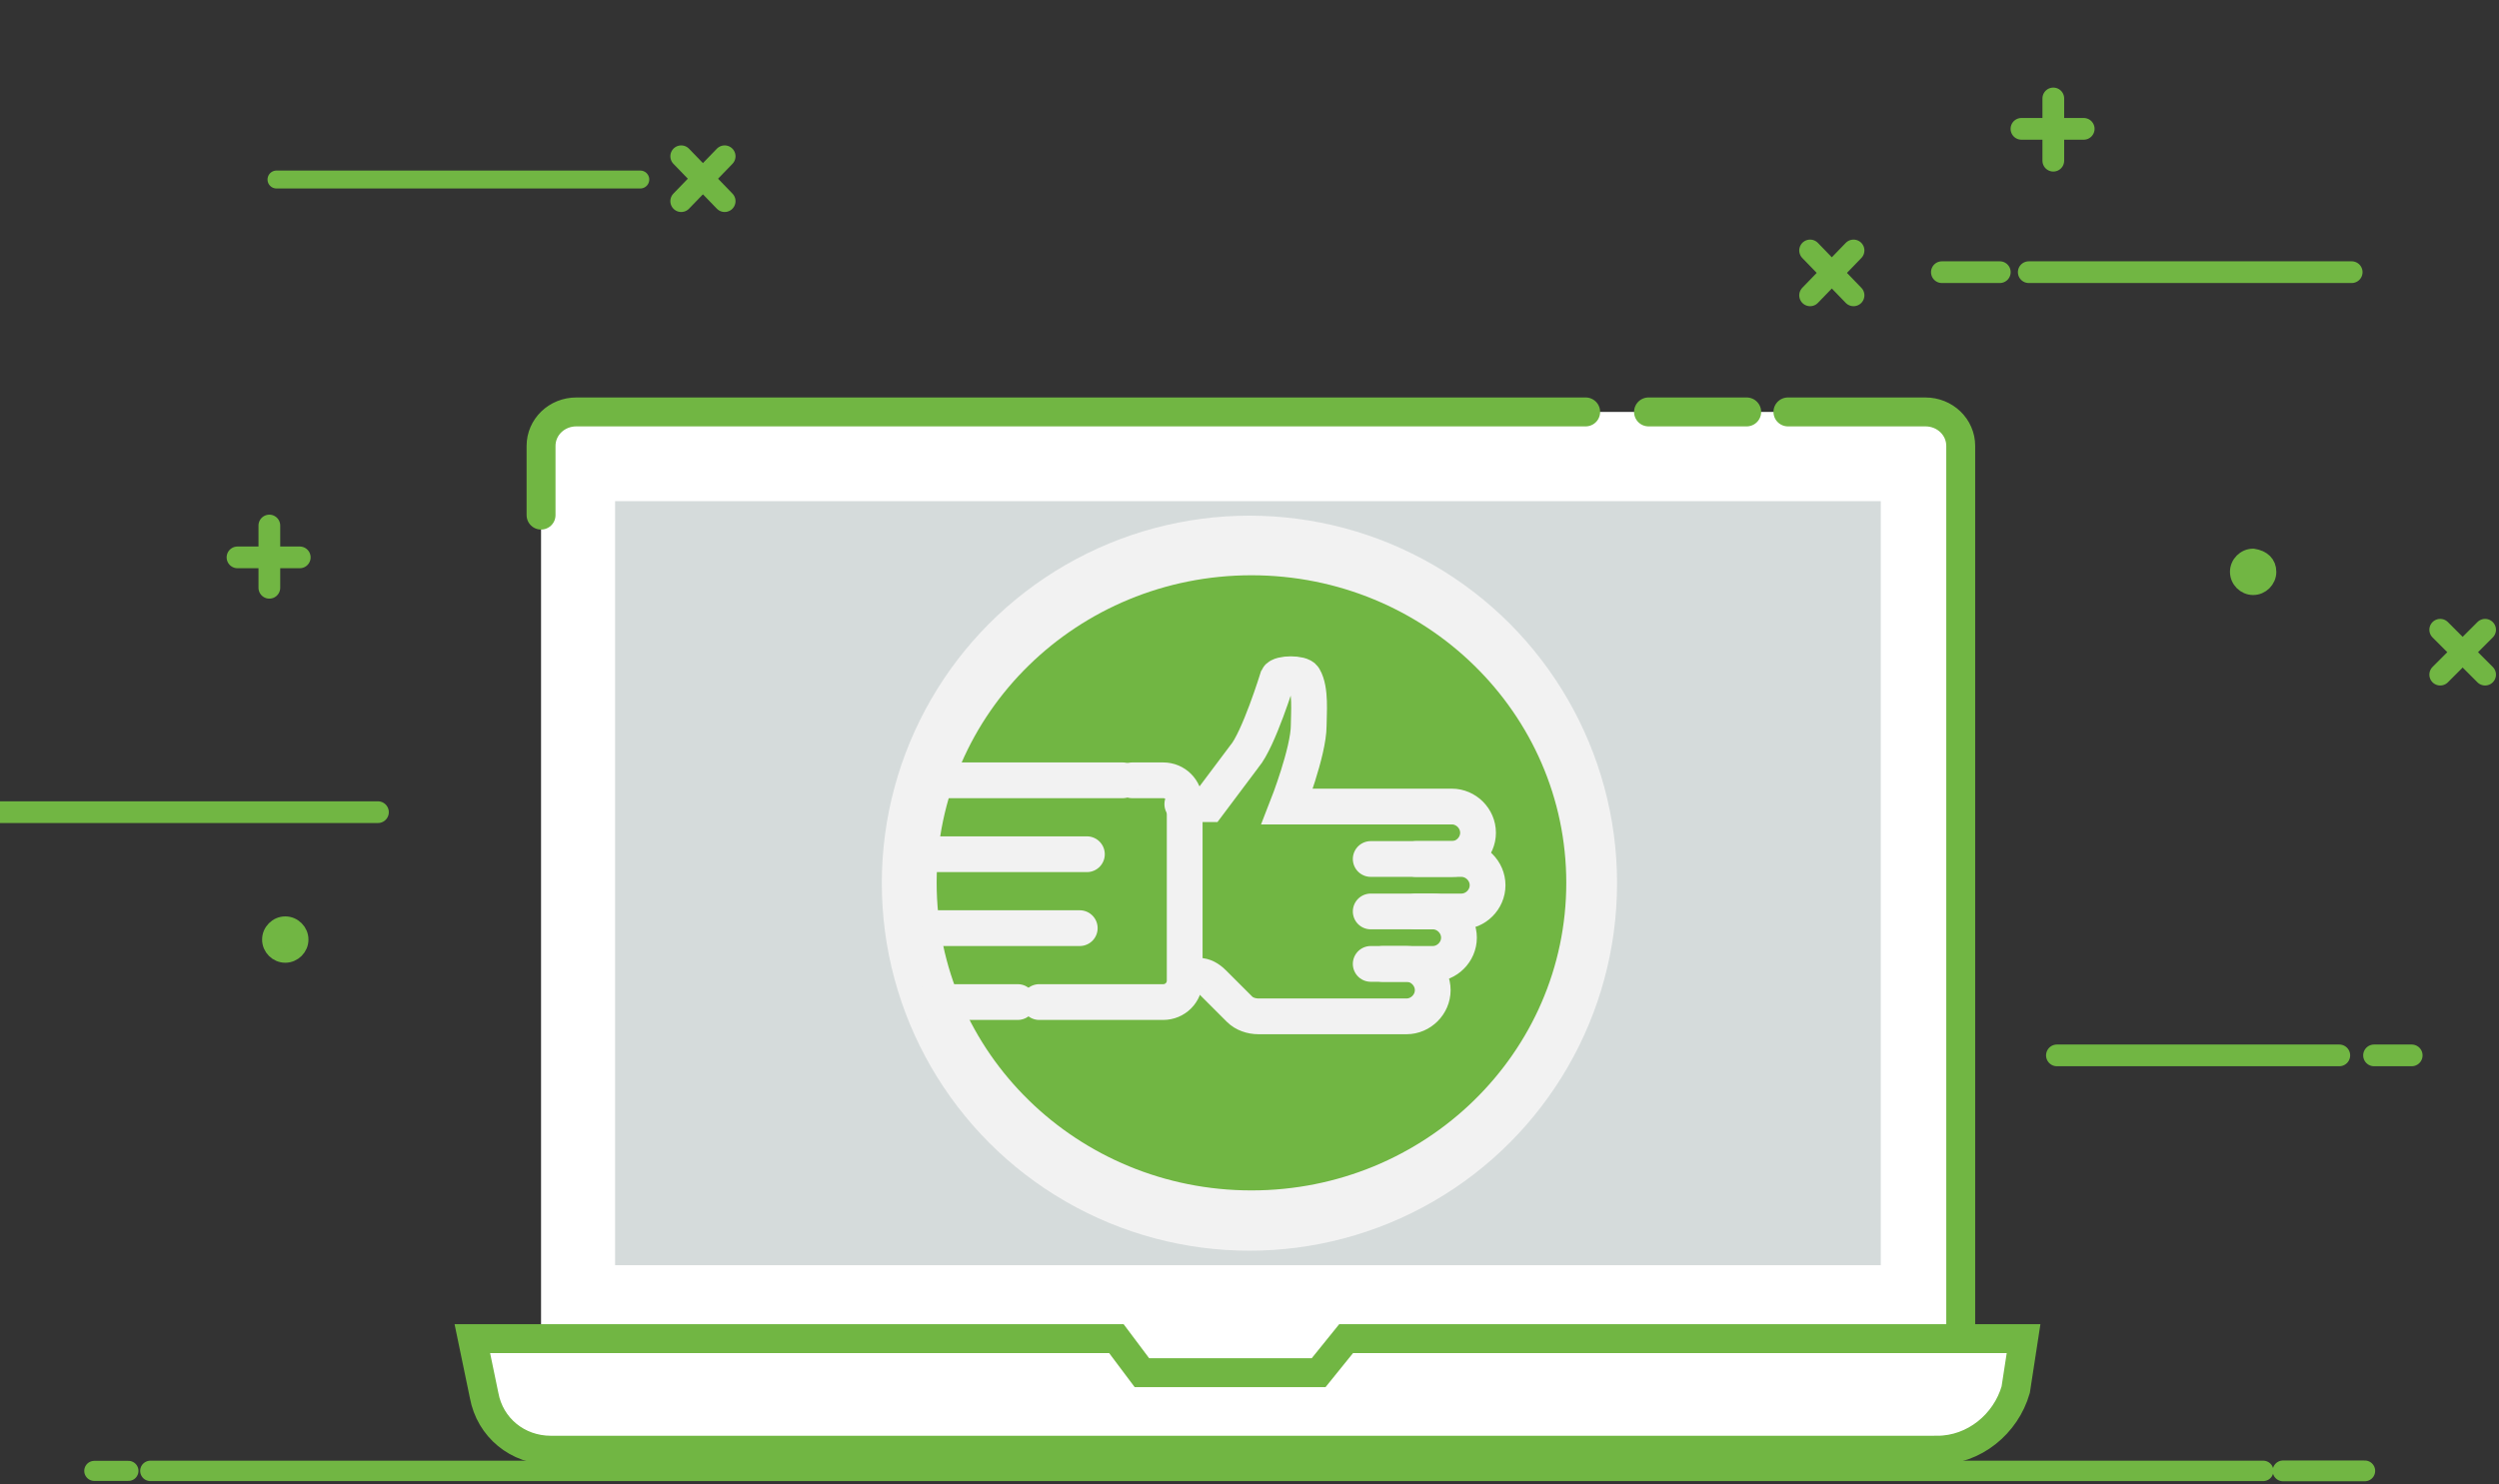 <?xml version="1.0" encoding="UTF-8" standalone="no"?><!DOCTYPE svg PUBLIC "-//W3C//DTD SVG 1.1//EN" "http://www.w3.org/Graphics/SVG/1.1/DTD/svg11.dtd"><svg width="100%" height="100%" viewBox="0 0 2996 1780" version="1.1" xmlns="http://www.w3.org/2000/svg" xmlns:xlink="http://www.w3.org/1999/xlink" xml:space="preserve" xmlns:serif="http://www.serif.com/" style="fill-rule:evenodd;clip-rule:evenodd;stroke-linecap:round;stroke-miterlimit:10;"><rect x="0" y="0" width="2996" height="1780" fill="#333333" stroke="none"/><rect id="Mesa-de-trabajo1" serif:id="Mesa de trabajo1" x="0" y="0" width="2992.26" height="1776.11" style="fill:none;"/><g><path id="web-design_87_" d="M284.721,668.404l74.654,0" style="fill:none;stroke:#71b643;stroke-width:26.04px;"/><path id="web-design_86_" d="M322.917,704.863l0,-74.655" style="fill:none;stroke:#71b643;stroke-width:26.04px;"/><path id="web-design_149_" d="M2423.47,154.513l74.654,0" style="fill:none;stroke:#71b643;stroke-width:26.04px;"/><path id="web-design_134_" d="M2461.67,192.708l0,-74.654" style="fill:none;stroke:#71b643;stroke-width:26.04px;"/><path id="web-design_81_" d="M2170.09,354.167l52.083,-53.821" style="fill:none;stroke:#71b643;stroke-width:26.04px;"/><path id="web-design_81_1" serif:id="web-design_81_" d="M816.692,241.217l52.083,-53.821" style="fill:none;stroke:#71b643;stroke-width:26.04px;"/><path id="web-design_80_" d="M2222.17,354.167l-52.083,-53.821" style="fill:none;stroke:#71b643;stroke-width:26.04px;"/><path id="web-design_80_1" serif:id="web-design_80_" d="M868.775,241.217l-52.083,-53.821" style="fill:none;stroke:#71b643;stroke-width:26.04px;"/><path id="web-design_107_" d="M2925.52,809.029l53.821,-53.821" style="fill:none;stroke:#71b643;stroke-width:26.04px;"/><path id="web-design_106_" d="M2979.34,809.029l-53.821,-53.821" style="fill:none;stroke:#71b643;stroke-width:26.04px;"/><path id="web-design_74_" d="M2432.24,326.388l387.15,-0.001" style="fill:none;stroke:#71b643;stroke-width:26.04px;stroke-linecap:butt;"/><path id="web-design_100_" d="M331.479,215.279l436.159,0" style="fill:none;stroke:#71b643;stroke-width:21.5px;stroke-linecap:butt;"/><path id="web-design_109_" d="M0,973.958l453.125,0" style="fill:none;stroke:#71b643;stroke-width:26.04px;stroke-linecap:butt;"/><path id="web-design_103_" d="M2465.99,1265.62l338.541,0" style="fill:none;stroke:#71b643;stroke-width:26.04px;stroke-linecap:butt;"/><path id="web-design_104_" d="M2891.34,1265.62l-45.142,0" style="fill:none;stroke:#71b643;stroke-width:26.04px;stroke-linecap:butt;"/><path id="web-design_99_" d="M2397.52,326.388l-69.442,-0.001" style="fill:none;stroke:#71b643;stroke-width:26.04px;stroke-linecap:butt;"/><path id="web-design_65_" d="M2720.35,685.763c0,10.416 -8.679,19.1 -19.096,19.1c-10.416,0 -19.1,-8.684 -19.1,-19.101c0,-10.416 8.684,-19.095 19.1,-19.095c12.15,1.737 19.096,8.679 19.096,19.096Z" style="fill:#71b643;fill-rule:nonzero;stroke:#71b643;stroke-width:17.38px;stroke-linecap:butt;stroke-linejoin:round;stroke-miterlimit:1.414;"/><path id="web-design_108_" d="M361.113,1126.74c0,10.416 -8.684,19.095 -19.1,19.095c-10.417,0 -19.096,-8.679 -19.096,-19.096c0,-10.416 8.679,-19.1 19.096,-19.1c10.416,0 19.1,8.684 19.1,19.1Z" style="fill:#71b643;fill-rule:nonzero;stroke:#71b643;stroke-width:17.38px;stroke-linecap:butt;stroke-linejoin:round;stroke-miterlimit:1.414;"/><path id="web-design_75_" d="M113.038,1763.89l40.929,0" style="fill:none;stroke:#71b643;stroke-width:24.08px;stroke-linecap:butt;"/><path id="web-design_90_" d="M2737.07,1763.89l98.012,0" style="fill:none;stroke:#71b643;stroke-width:24.92px;stroke-linecap:butt;"/><path id="web-design_293_" d="M180.275,1763.89l2533.08,0" style="fill:none;stroke:#71b643;stroke-width:24.46px;stroke-linecap:butt;"/><g id="postResume_58_"><path id="postResume_52_" d="M2327.12,1673.34l-1654.93,0c-11.771,0 -23.542,-11.342 -23.542,-22.679l0,-1134.01c0,-11.341 9.417,-22.679 23.542,-22.679l1654.93,0c11.771,0 23.542,11.338 23.542,22.679l0,1134.01c0,13.608 -9.417,22.679 -23.542,22.679Z" style="fill:#fff;fill-rule:nonzero;"/><path id="postResume_51_" d="M1976.37,493.979l117.704,0" style="fill:none;stroke:#71b643;stroke-width:34.67px;stroke-linecap:butt;"/><path id="postResume_50_" d="M648.654,617.721l0,-82.917c0,-22.683 18.834,-40.825 42.371,-40.825l1210.01,0" style="fill:none;stroke:#71b643;stroke-width:34.67px;stroke-linecap:butt;"/><path id="postResume_49_" d="M2143.51,493.979l164.784,0c23.541,0 42.375,18.142 42.375,40.825l0,1072.88" style="fill:none;stroke:#71b643;stroke-width:34.67px;stroke-linecap:butt;"/><rect id="postResume_48_" x="731.046" y="586.967" width="1527.81" height="957.1" style="fill:#fff;"/><path id="postResume_46_" d="M2322.42,1739.11l-1661.99,0c-40.021,0 -72.979,-27.217 -80.042,-65.771l-14.125,-68.042l772.146,0l30.604,40.825l211.867,0l32.958,-40.825l812.167,0l-9.417,61.237c-11.771,40.825 -49.437,72.575 -94.166,72.575Z" style="fill:#fff;fill-rule:nonzero;"/><path id="postResume_45_" d="M2322.42,1739.11l-1661.99,0c-40.021,0 -72.979,-27.217 -80.042,-65.771l-14.125,-68.042l772.146,0l30.604,40.825l211.867,0l32.958,-40.825l812.167,0l-9.417,61.237c-11.771,40.825 -49.437,72.575 -94.166,72.575Z" style="fill:none;stroke:#71b643;stroke-width:34.67px;stroke-linecap:butt;"/></g><rect id="createAnAccount_100_" x="737.429" y="601.004" width="1517.4" height="916.225" style="fill:#d5dbdb;"/></g><g id="subscribe2_39_"><ellipse id="subscribe2_34_" cx="1516.47" cy="1059.25" rx="377.425" ry="368.846" style="fill:#71b643;"/><g id="subscribe2_57_"><path id="subscribe2_62_" d="M1565.08,942.018l8.575,0c8.579,-22.875 17.159,-51.467 17.159,-71.483c0,-8.575 0,-22.871 0,-34.309c0,2.859 0,5.717 0,8.575c0,34.313 -25.734,97.217 -25.734,97.217Z" style="fill:#fff;fill-rule:nonzero;"/><path id="subscribe2_747_" d="M1713.77,1093.56l54.325,0c17.154,0 31.45,-14.296 31.45,-31.45c0,-17.159 -14.296,-31.455 -31.45,-31.455l-54.325,0" style="fill:none;stroke:#d5dbdb;stroke-width:42.88px;stroke-linecap:butt;"/><path id="subscribe2_746_" d="M1659.43,1156.46l74.342,0c17.154,0 31.454,-14.296 31.454,-31.45c0,-17.159 -14.3,-31.454 -31.454,-31.454l-74.342,0" style="fill:none;stroke:#d5dbdb;stroke-width:42.88px;stroke-linecap:butt;"/><path id="subscribe2_745_" d="M1673.73,1156.46l28.596,0c17.154,0 31.45,14.296 31.45,31.454c0,17.154 -14.296,31.45 -31.45,31.45l-177.275,0c-8.579,0 -17.158,-2.858 -22.875,-8.575l-31.454,-31.454c-5.717,-5.717 -11.438,-8.579 -17.154,-8.579l-8.579,0" style="fill:none;stroke:#d5dbdb;stroke-width:42.88px;stroke-linecap:butt;"/><path id="subscribe2_61_" d="M1659.43,1030.65l97.217,0c17.154,0 31.45,-14.295 31.45,-31.45c0,-17.158 -14.296,-31.454 -31.45,-31.454l-120.092,0l-77.2,0c0,0 25.734,-65.762 25.734,-97.216c0,-14.296 2.862,-42.888 -5.717,-57.184c-2.858,-5.721 -28.592,-5.721 -31.454,0c0,0 -22.871,74.342 -40.029,94.354c-8.579,11.438 -42.888,57.188 -42.888,57.188l-31.454,0" style="fill:none;stroke:#d5dbdb;stroke-width:42.88px;stroke-linecap:butt;"/><path id="subscribe2_113_" d="M1373.51,936.301l37.171,0c14.3,0 25.733,11.438 25.733,25.734l0,214.445c0,14.296 -11.433,25.734 -25.733,25.734l-148.679,0" style="fill:none;stroke:#d5dbdb;stroke-width:42.88px;stroke-linecap:butt;"/></g><path id="subscribe2_24_" d="M1236.27,1202.21l-104.059,0" style="fill-rule:nonzero;stroke:#d5dbdb;stroke-width:42.88px;stroke-linecap:butt;"/><path id="subscribe2_9_" d="M1310.6,1113.58l-208.667,0" style="fill-rule:nonzero;stroke:#d5dbdb;stroke-width:42.88px;stroke-linecap:butt;"/><path id="subscribe2_27_" d="M1319.18,1024.94l-217.246,0" style="fill-rule:nonzero;stroke:#d5dbdb;stroke-width:42.88px;stroke-linecap:butt;"/><path id="subscribe2_28_" d="M1362.07,936.301l-229.867,0" style="fill-rule:nonzero;stroke:#d5dbdb;stroke-width:42.88px;stroke-linecap:butt;"/></g><g id="subscribe2_39_1" serif:id="subscribe2_39_"><circle cx="1497.92" cy="1059.12" r="440.74" style="fill:#f2f2f2;"/><ellipse id="subscribe2_34_1" serif:id="subscribe2_34_" cx="1500.36" cy="1058.71" rx="377.425" ry="368.846" style="fill:#71b643;"/><g id="subscribe2_57_1" serif:id="subscribe2_57_"><path id="subscribe2_62_1" serif:id="subscribe2_62_" d="M1548.97,941.476l8.575,0c8.579,-22.875 17.159,-51.466 17.159,-71.483c0,-8.575 0,-22.871 0,-34.308c0,2.858 0,5.716 0,8.575c0,34.312 -25.734,97.216 -25.734,97.216Z" style="fill:#fff;fill-rule:nonzero;"/><path id="subscribe2_747_1" serif:id="subscribe2_747_" d="M1697.66,1093.02l54.325,0c17.154,0 31.45,-14.296 31.45,-31.45c0,-17.158 -14.296,-31.454 -31.45,-31.454l-54.325,0" style="fill:none;stroke:#f2f2f2;stroke-width:42.88px;stroke-linecap:butt;"/><path id="subscribe2_746_1" serif:id="subscribe2_746_" d="M1643.33,1155.92l74.342,0c17.154,0 31.454,-14.296 31.454,-31.45c0,-17.158 -14.3,-31.454 -31.454,-31.454l-74.342,0" style="fill:none;stroke:#f2f2f2;stroke-width:42.88px;stroke-linecap:butt;"/><path id="subscribe2_745_1" serif:id="subscribe2_745_" d="M1657.62,1155.92l28.596,0c17.154,0 31.45,14.296 31.45,31.454c0,17.155 -14.296,31.45 -31.45,31.45l-177.275,0c-8.579,0 -17.158,-2.858 -22.875,-8.575l-31.454,-31.454c-5.717,-5.716 -11.438,-8.579 -17.154,-8.579l-8.579,0" style="fill:none;stroke:#f2f2f2;stroke-width:42.88px;stroke-linecap:butt;"/><path id="subscribe2_61_1" serif:id="subscribe2_61_" d="M1643.33,1030.11l97.217,0c17.154,0 31.45,-14.296 31.45,-31.45c0,-17.158 -14.296,-31.454 -31.45,-31.454l-120.092,0l-77.2,0c0,0 25.734,-65.763 25.734,-97.217c0,-14.296 2.862,-42.887 -5.717,-57.183c-2.858,-5.721 -28.592,-5.721 -31.454,0c0,0 -22.871,74.341 -40.029,94.354c-8.579,11.437 -42.888,57.187 -42.888,57.187l-31.454,0" style="fill:none;stroke:#f2f2f2;stroke-width:42.88px;stroke-linecap:butt;"/><path id="subscribe2_113_1" serif:id="subscribe2_113_" d="M1357.4,935.76l37.171,0c14.3,0 25.733,11.437 25.733,25.733l0,214.446c0,14.296 -11.433,25.733 -25.733,25.733l-148.679,0" style="fill:none;stroke:#f2f2f2;stroke-width:42.88px;stroke-linecap:butt;"/></g><path id="subscribe2_24_1" serif:id="subscribe2_24_" d="M1220.16,1201.67l-104.059,0" style="fill-rule:nonzero;stroke:#f2f2f2;stroke-width:42.88px;stroke-linecap:butt;"/><path id="subscribe2_9_1" serif:id="subscribe2_9_" d="M1294.49,1113.04l-208.667,0" style="fill-rule:nonzero;stroke:#f2f2f2;stroke-width:42.88px;stroke-linecap:butt;"/><path id="subscribe2_27_1" serif:id="subscribe2_27_" d="M1303.07,1024.4l-217.246,0" style="fill-rule:nonzero;stroke:#f2f2f2;stroke-width:42.88px;stroke-linecap:butt;"/><path id="subscribe2_28_1" serif:id="subscribe2_28_" d="M1345.96,935.76l-229.867,0" style="fill-rule:nonzero;stroke:#f2f2f2;stroke-width:42.88px;stroke-linecap:butt;"/></g></svg>
